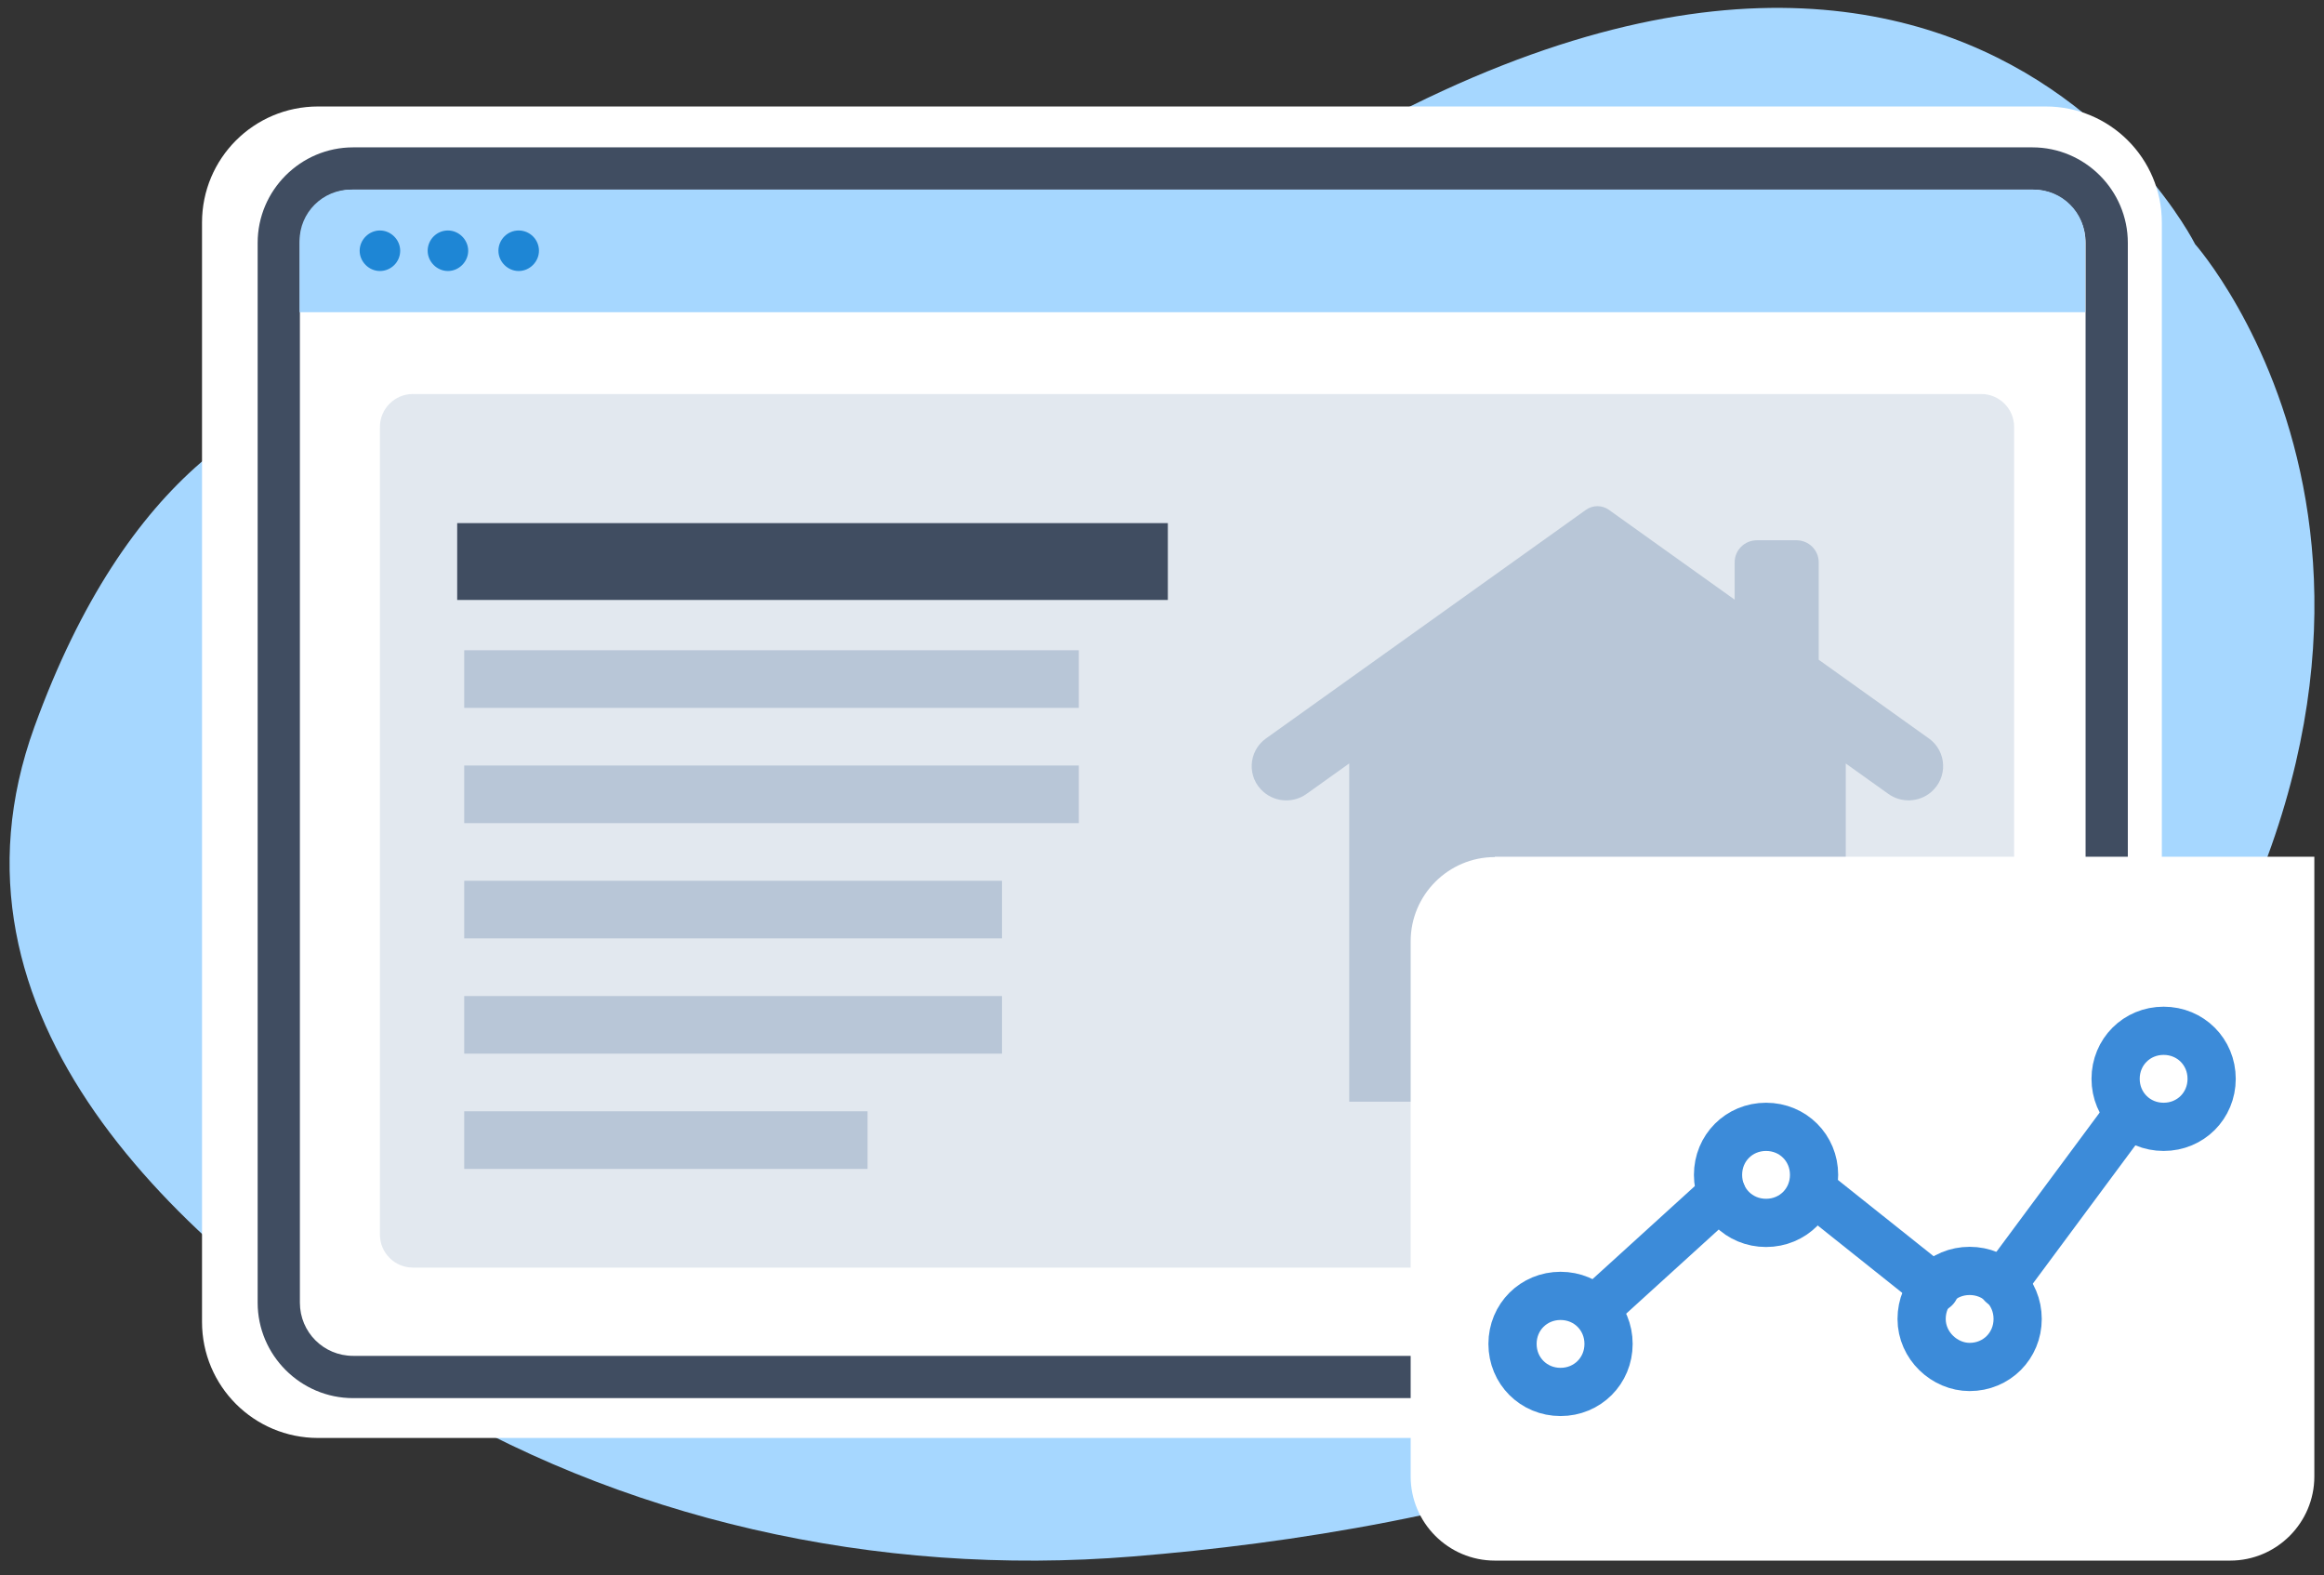 <?xml version="1.0" encoding="UTF-8"?> <svg xmlns="http://www.w3.org/2000/svg" width="121" height="82" viewBox="0 0 121 82" fill="none"><rect x="0" y="0" width="121" height="82" fill="#333333" stroke="none"/><g clip-path="url(#clip0_263_1825)"><g clip-path="url(#clip1_263_1825)"><g clip-path="url(#clip2_263_1825)"><path fill-rule="evenodd" clip-rule="evenodd" d="M31.119 21.458C31.119 21.458 11.412 11.336 1.791 37.839C-3.663 52.878 9.159 64.806 21.283 72.317C32.209 79.076 45.604 82.116 58.98 81.025C75.557 79.684 98.447 74.731 110.429 58.422C130.565 31.025 114.291 12.713 114.291 12.713C114.291 12.713 99.449 -17.026 57.263 15.968C57.263 15.968 45.246 25.839 31.119 21.458Z" fill="#A6D7FF"></path><path fill-rule="evenodd" clip-rule="evenodd" d="M106.512 74.856H16.562C13.218 74.856 10.518 72.156 10.518 68.812V11.587C10.518 8.243 13.218 5.543 16.562 5.543H106.512C109.856 5.543 112.557 8.243 112.557 11.587V68.812C112.557 72.156 109.856 74.856 106.512 74.856Z" fill="white"></path><path d="M105.815 72.782H18.386C15.65 72.782 13.415 70.547 13.415 67.811V12.642C13.415 9.906 15.65 7.671 18.386 7.671H105.815C108.551 7.671 110.786 9.906 110.786 12.642V67.811C110.786 70.547 108.551 72.782 105.815 72.782ZM18.386 9.87C16.848 9.87 15.614 11.104 15.614 12.642V67.811C15.614 69.349 16.848 70.582 18.386 70.582H105.815C107.353 70.582 108.587 69.349 108.587 67.811V12.642C108.587 11.104 107.353 9.87 105.815 9.87H18.386Z" fill="#404D61"></path><path fill-rule="evenodd" clip-rule="evenodd" d="M105.904 9.87H18.279C16.795 9.87 15.596 11.068 15.596 12.553V16.254H108.569V12.553C108.569 11.068 107.371 9.87 105.886 9.87H105.904Z" fill="#A6D7FF"></path><path fill-rule="evenodd" clip-rule="evenodd" d="M20.836 13.053C20.836 13.643 20.353 14.108 19.781 14.108C19.209 14.108 18.726 13.625 18.726 13.053C18.726 12.481 19.209 11.998 19.781 11.998C20.353 11.998 20.836 12.481 20.836 13.053ZM23.322 11.998C22.732 11.998 22.267 12.481 22.267 13.053C22.267 13.625 22.75 14.108 23.322 14.108C23.894 14.108 24.377 13.625 24.377 13.053C24.377 12.481 23.894 11.998 23.322 11.998ZM27.006 11.998C26.416 11.998 25.951 12.481 25.951 13.053C25.951 13.625 26.433 14.108 27.006 14.108C27.578 14.108 28.061 13.625 28.061 13.053C28.061 12.463 27.578 11.998 27.006 11.998Z" fill="#1E86D5"></path><path opacity="0.4" d="M103.15 20.511H21.498C20.55 20.511 19.781 21.279 19.781 22.227V64.27C19.781 65.218 20.55 65.987 21.498 65.987H103.15C104.098 65.987 104.867 65.218 104.867 64.27V22.227C104.867 21.279 104.098 20.511 103.15 20.511Z" fill="#B8C6D7"></path><path d="M60.804 27.232H23.804V31.232H60.804V27.232Z" fill="#404D61"></path><path d="M56.17 33.85H24.17V36.85H56.17V33.85Z" fill="#B8C6D7"></path><path d="M56.17 39.85H24.17V42.85H56.17V39.85Z" fill="#B8C6D7"></path><path d="M52.17 45.85H24.17V48.85H52.17V45.85Z" fill="#B8C6D7"></path><path d="M52.17 51.85H24.17V54.85H52.17V51.85Z" fill="#B8C6D7"></path><path d="M45.17 57.85H24.17V60.85H45.17V57.85Z" fill="#B8C6D7"></path><path d="M100.424 38.439L94.692 34.344V29.272C94.692 28.637 94.173 28.124 93.532 28.124H91.476C90.835 28.124 90.316 28.637 90.316 29.272V31.217L83.769 26.541C83.412 26.286 82.93 26.286 82.572 26.541L65.917 38.439C64.977 39.11 64.913 40.474 65.789 41.228C66.42 41.772 67.347 41.813 68.025 41.329L70.248 39.742V57.35H96.1V39.745L98.317 41.328C98.996 41.812 99.921 41.77 100.552 41.227C101.426 40.473 101.364 39.109 100.424 38.437V38.439Z" fill="#B8C6D7"></path><path d="M77.828 44.599H120.497V76.859C120.497 79.273 118.53 81.24 116.115 81.24H77.828C75.414 81.24 73.447 79.273 73.447 76.859V48.998C73.447 46.584 75.414 44.617 77.828 44.617V44.599Z" fill="white"></path></g></g></g><g clip-path="url(#clip3_263_1825)"><path d="M89.65 62.16L83.05 68.16M100.75 67.06L94.35 61.96M110.85 57.96L104.25 66.86" stroke="#3C8BD9" stroke-width="2.51" stroke-linecap="round" stroke-linejoin="round"></path><path d="M81.25 72.46C82.65 72.46 83.75 71.36 83.75 69.96C83.75 68.56 82.65 67.46 81.25 67.46C79.85 67.46 78.75 68.56 78.75 69.96C78.75 71.36 79.85 72.46 81.25 72.46Z" stroke="#3C8BD9" stroke-width="2.51" stroke-linecap="round" stroke-linejoin="round"></path><path d="M91.95 63.66C93.35 63.66 94.45 62.56 94.45 61.16C94.45 59.76 93.35 58.66 91.95 58.66C90.55 58.66 89.45 59.76 89.45 61.16C89.45 62.56 90.55 63.66 91.95 63.66Z" stroke="#3C8BD9" stroke-width="2.51" stroke-linecap="round" stroke-linejoin="round"></path><path d="M112.65 58.66C114.05 58.66 115.15 57.56 115.15 56.16C115.15 54.76 114.05 53.66 112.65 53.66C111.25 53.66 110.15 54.76 110.15 56.16C110.15 57.56 111.25 58.66 112.65 58.66Z" stroke="#3C8BD9" stroke-width="2.51" stroke-linecap="round" stroke-linejoin="round"></path><path d="M102.55 71.16C103.95 71.16 105.05 70.06 105.05 68.66C105.05 67.26 103.95 66.16 102.55 66.16C101.15 66.16 100.05 67.26 100.05 68.66C100.05 70.06 101.25 71.16 102.55 71.16Z" stroke="#3C8BD9" stroke-width="2.51" stroke-linecap="round" stroke-linejoin="round"></path></g><defs><clipPath id="clip0_263_1825"><rect width="120" height="80.83" fill="white" transform="translate(0.5 0.41)"></rect></clipPath><clipPath id="clip1_263_1825"><rect width="120" height="80.83" fill="white" transform="translate(0.5 0.41)"></rect></clipPath><clipPath id="clip2_263_1825"><rect width="119.993" height="80.83" fill="white" transform="translate(0.503 0.41)"></rect></clipPath><clipPath id="clip3_263_1825"><rect width="38.91" height="21.31" fill="white" transform="translate(77.5 52.41)"></rect></clipPath></defs></svg> 